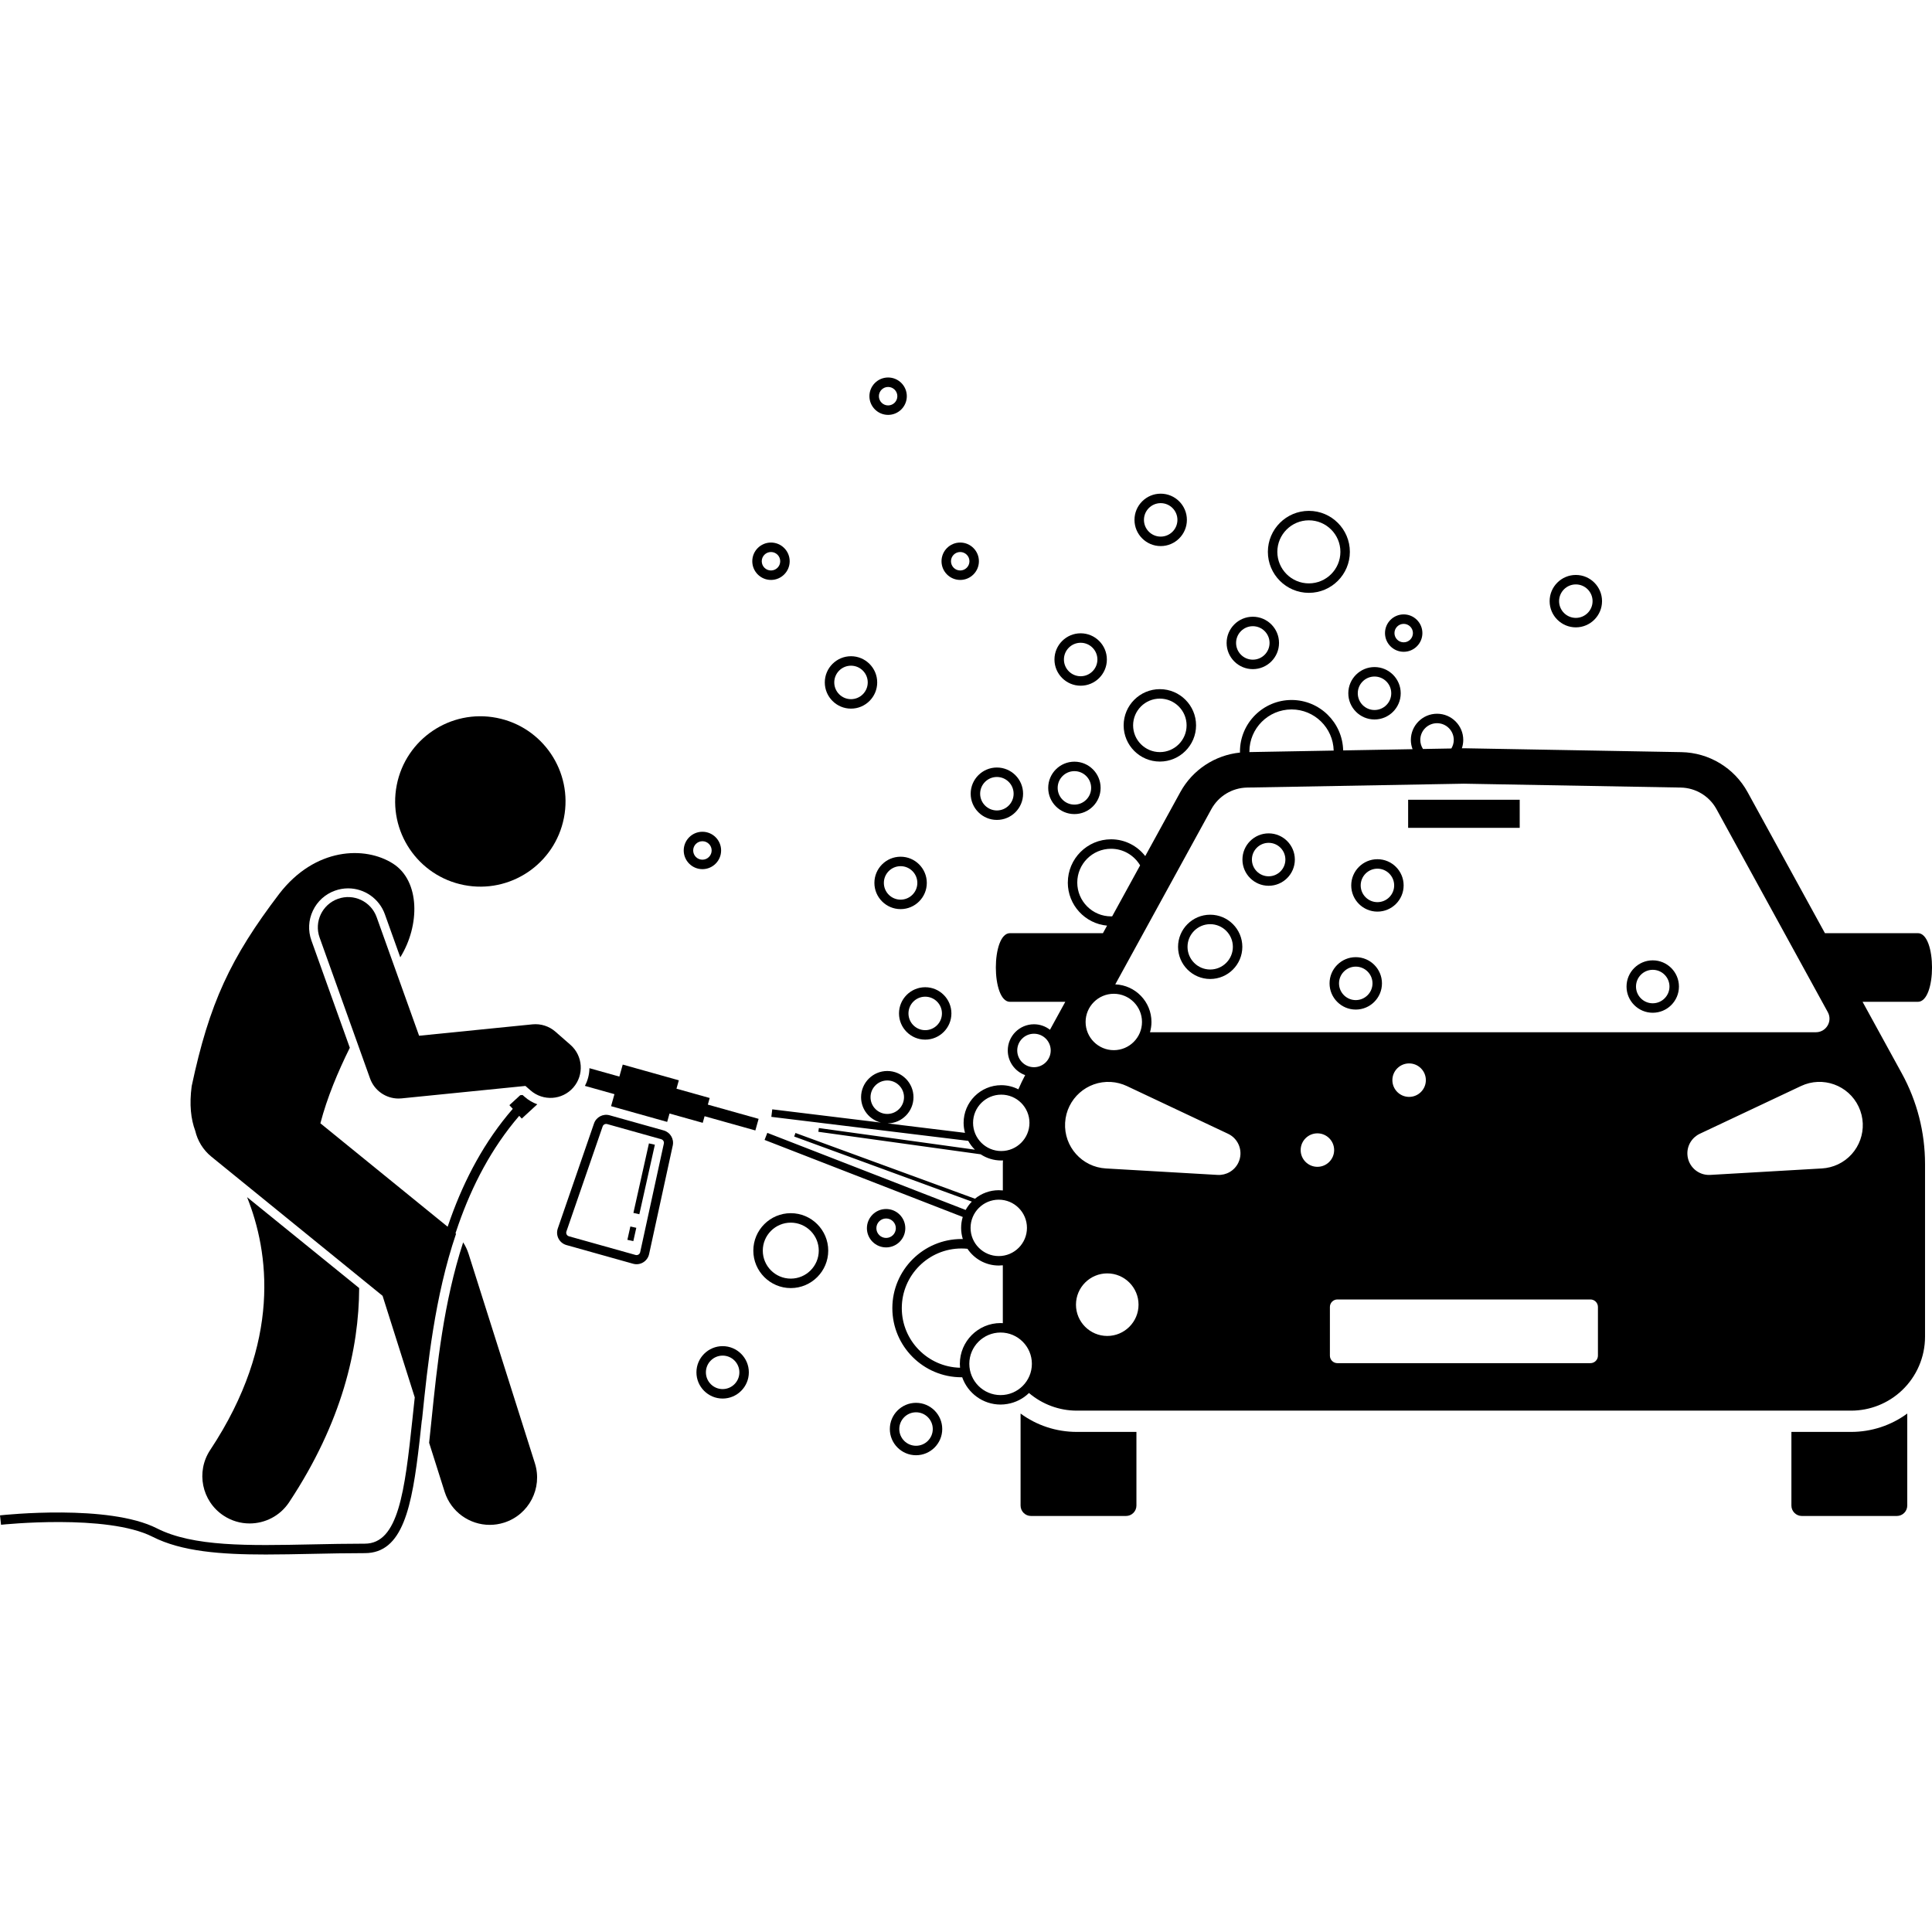 <svg xmlns="http://www.w3.org/2000/svg" id="Layer_1" height="512" viewBox="0 0 510.301 310.886" width="512"><g><path d="m234.579 9.876c2.723 0 4.939-2.215 4.939-4.938s-2.215-4.938-4.939-4.938c-2.723 0-4.938 2.215-4.938 4.938s2.215 4.938 4.938 4.938zm0-7.376c1.345 0 2.438 1.094 2.438 2.438s-1.094 2.438-2.438 2.438c-1.344 0-2.438-1.094-2.438-2.438s1.094-2.438 2.438-2.438z"></path><path d="m345.713 56.882c5.971 0 10.828-4.857 10.828-10.828s-4.857-10.828-10.828-10.828-10.828 4.857-10.828 10.828 4.857 10.828 10.828 10.828zm0-19.156c4.592 0 8.328 3.736 8.328 8.328s-3.736 8.328-8.328 8.328-8.328-3.736-8.328-8.328 3.736-8.328 8.328-8.328z"></path><path d="m282.041 133.407c0 5.945 4.564 10.839 10.371 11.375l-1.091 1.989h-24.547c-4.987 0-4.987 18.135 0 18.135h14.602l-4.046 7.378c-1.17-.906-2.633-1.451-4.225-1.451-3.816 0-6.921 3.104-6.921 6.921 0 2.999 1.921 5.551 4.594 6.51-.657 1.227-1.25 2.481-1.8 3.753-1.356-.695-2.888-1.094-4.513-1.094-5.485 0-9.947 4.462-9.947 9.947 0 .916.135 1.8.368 2.643l-20.476-2.497c3.792-.029 6.868-3.12 6.868-6.919 0-3.816-3.105-6.921-6.921-6.921s-6.921 3.105-6.921 6.921c0 3.238 2.238 5.956 5.247 6.708l-28.709-3.501-.242 1.985 52.005 6.341c.473.863 1.071 1.646 1.768 2.33l-41.219-5.716-.138.99 42.868 5.944c1.567 1.031 3.439 1.636 5.451 1.636.149 0 .294-.016.441-.022-.006.31-.029.619-.029.93v7.001c-.353-.038-.71-.06-1.073-.06-2.384 0-4.574.845-6.289 2.249l-47.41-17.369-.344.94 46.927 17.192c-.639.656-1.192 1.395-1.632 2.206l-52.387-20.366-.725 1.864 52.343 20.349c-.277.913-.429 1.88-.429 2.883 0 1.031.158 2.026.45 2.961-.12-.002-.236-.018-.357-.018-10.068 0-18.259 8.191-18.259 18.259s8.191 18.259 18.259 18.259c.064 0 .125-.009.189-.009 1.471 4.195 5.459 7.216 10.15 7.216.609 0 1.203-.063 1.785-.161 2.199-.369 4.173-1.4 5.707-2.89 3.52 2.988 7.983 4.657 12.623 4.657h102.262 102.262c4.997 0 9.803-1.915 13.43-5.351 3.893-3.688 6.098-8.814 6.098-14.176v-0-45.636c0-8.354-2.106-16.572-6.122-23.896l-10.377-18.923h14.604c4.987 0 4.987-18.135 0-18.135h-24.548l-20.427-37.249c-3.511-6.403-10.183-10.434-17.484-10.565l-57.435-1.026-.547.01c.234-.694.367-1.434.367-2.206 0-3.816-3.105-6.921-6.921-6.921s-6.921 3.105-6.921 6.921c0 .859.165 1.679.452 2.439l-18.332.327c-.17-7.373-6.208-13.32-13.621-13.32-7.519 0-13.637 6.117-13.637 13.637 0 .085.011.167.013.251-6.619.678-12.536 4.555-15.77 10.453l-9.262 16.889c-2.093-2.691-5.352-4.433-9.017-4.433-6.302 0-11.429 5.127-11.429 11.429zm-47.685 52.27c2.438 0 4.421 1.983 4.421 4.421s-1.983 4.421-4.421 4.421c-2.438 0-4.421-1.983-4.421-4.421s1.983-4.421 4.421-4.421zm66.785-56.813-7.38 13.457c-.098.003-.194.015-.292.015-4.923 0-8.929-4.005-8.929-8.929s4.005-8.929 8.929-8.929c3.263 0 6.114 1.765 7.672 4.385zm-6.952 48.811c-4.106 0-7.447-3.341-7.447-7.447s3.341-7.447 7.447-7.447 7.447 3.341 7.447 7.447-3.341 7.447-7.447 7.447zm-12.858 19.159c.364-6.308 5.774-11.125 12.081-10.76 1.495.087 2.941.476 4.219 1.075l26.741 12.613c2.852 1.345 4.075 4.747 2.729 7.599-1.024 2.169-3.239 3.393-5.495 3.265l-29.516-1.709c-6.308-.365-11.125-5.774-10.759-12.082zm62.215 7.231c0-2.438 1.983-4.421 4.421-4.421s4.421 1.983 4.421 4.421c0 2.438-1.983 4.421-4.421 4.421s-4.421-1.983-4.421-4.421zm-79.257 64.716c-4.556 0-8.263-3.707-8.263-8.263s3.707-8.263 8.263-8.263 8.263 3.707 8.263 8.263-3.707 8.263-8.263 8.263zm-10.339-38.725c.536 0 1.065.028 1.587.08 1.786 2.665 4.824 4.423 8.267 4.423.363 0 .72-.022 1.073-.06v15.285c-.196-.011-.389-.03-.587-.03-5.935 0-10.763 4.828-10.763 10.763 0 .35.02.696.052 1.037-8.517-.2-15.387-7.176-15.387-15.74 0-8.689 7.069-15.759 15.759-15.759zm2.406-5.443c0-4.106 3.341-7.447 7.447-7.447s7.447 3.341 7.447 7.447-3.341 7.447-7.447 7.447-7.447-3.341-7.447-7.447zm.661-27.743c0-4.106 3.341-7.447 7.447-7.447s7.447 3.341 7.447 7.447-3.341 7.447-7.447 7.447-7.447-3.341-7.447-7.447zm20.509-19.116c0 2.438-1.983 4.421-4.421 4.421-2.438 0-4.421-1.983-4.421-4.421 0-2.438 1.983-4.421 4.421-4.421 2.438 0 4.421 1.983 4.421 4.421zm23.197 67.144c0 4.556-3.707 8.263-8.263 8.263s-8.263-3.707-8.263-8.263 3.707-8.263 8.263-8.263 8.263 3.707 8.263 8.263zm121.34 13.465c0 1.094-.887 1.982-1.982 1.982h-66.831c-1.095 0-1.982-.887-1.982-1.982v-12.859c0-1.095.887-1.982 1.982-1.982h66.831c1.094 0 1.982.887 1.982 1.982zm-54.294-72.767c0-2.438 1.983-4.421 4.421-4.421s4.421 1.983 4.421 4.421c0 2.438-1.983 4.421-4.421 4.421s-4.421-1.983-4.421-4.421zm123.159 7.018c2.695 5.714.247 12.532-5.467 15.227-1.355.639-2.81.988-4.219 1.074l-29.516 1.709c-3.148.182-5.848-2.222-6.03-5.37-.139-2.394 1.223-4.529 3.265-5.494l26.741-12.613c5.714-2.695 12.531-.249 15.227 5.466zm-115.786-96.88c0-2.438 1.983-4.421 4.421-4.421s4.421 1.983 4.421 4.421c0 .827-.243 1.593-.639 2.256l-7.491.134c-.446-.69-.712-1.508-.712-2.389zm-45.131 3.208c-.001-.042-.006-.083-.006-.126 0-6.141 4.996-11.137 11.137-11.137 6.049 0 10.977 4.851 11.123 10.865zm-10.057 15.079c1.897-3.459 5.502-5.638 9.447-5.708l57.265-1.022 57.268 1.022c3.944.07 7.548 2.248 9.444 5.706l29.402 53.615c1.31 2.388-.418 5.306-3.142 5.306h-175.887c.246-.864.386-1.773.386-2.715 0-5.354-4.256-9.722-9.56-9.928z"></path><path d="m239.119 224.701c0-2.796-2.275-5.071-5.071-5.071s-5.071 2.275-5.071 5.071 2.275 5.071 5.071 5.071 5.071-2.275 5.071-5.071zm-5.071 2.571c-1.417 0-2.571-1.153-2.571-2.571s1.153-2.571 2.571-2.571 2.571 1.153 2.571 2.571-1.153 2.571-2.571 2.571z"></path><path d="m198.977 230.623c0 5.455 4.438 9.892 9.892 9.892s9.893-4.438 9.893-9.892-4.438-9.892-9.893-9.892-9.892 4.438-9.892 9.892zm2.5 0c0-4.076 3.316-7.392 7.392-7.392s7.393 3.316 7.393 7.392-3.316 7.392-7.393 7.392-7.392-3.316-7.392-7.392z"></path><path d="m306.354 101.446c5.273 0 9.563-4.29 9.563-9.563 0-5.273-4.29-9.563-9.563-9.563s-9.563 4.29-9.563 9.563c0 5.274 4.29 9.563 9.563 9.563zm0-16.627c3.895 0 7.064 3.168 7.064 7.063 0 3.895-3.168 7.064-7.064 7.064s-7.064-3.168-7.064-7.064c0-3.894 3.168-7.063 7.064-7.063z"></path><path d="m284.405 278.504c-5.389 0-10.552-1.707-14.839-4.85v.479 23.823c0 1.52 1.232 2.752 2.752 2.752h25.097c1.52 0 2.752-1.232 2.752-2.752v-19.068-.385h-15.763z"></path><path d="m488.928 278.504h-15.762v.385 19.068c0 1.52 1.232 2.752 2.752 2.752h25.097c1.52 0 2.752-1.232 2.752-2.752v-23.824-.479c-4.287 3.143-9.451 4.851-14.84 4.851z"></path><path d="m371.933 111.533h29.469v7.419h-29.469z"></path><path d="m161.019 194.874c-1.729-.485-3.537.463-4.122 2.16l-9.568 27.746c-.636 1.845.412 3.845 2.291 4.372l17.597 4.933c1.879.527 3.814-.637 4.23-2.544l6.249-28.677c.382-1.755-.669-3.504-2.399-3.989zm14.322 7.478-6.249 28.677c-.078.36-.317.551-.453.632-.135.082-.416.204-.771.104l-17.596-4.933c-.355-.1-.532-.35-.605-.49-.074-.14-.179-.427-.059-.776l9.568-27.747c.169-.491.694-.765 1.194-.625l14.277 4.002c.5.14.805.648.695 1.155z"></path><path d="m154.491 187.108 7.802 2.187-.889 3.172 14.817 4.154.621-2.214 8.771 2.459.489-1.746 13.412 3.76.859-3.066-13.412-3.76.489-1.746-8.771-2.459.621-2.214-14.817-4.154-.889 3.172-7.904-2.216c-.023 1.605-.422 3.206-1.199 4.67z"></path><path d="m165.107 225.468h3.612v1.607h-3.612z" transform="matrix(.218 -.976 .976 .218 -90.339 339.761)"></path><path d="m160.755 210.935h18.814v1.607h-18.814z" transform="matrix(.218 -.976 .976 .218 -73.616 331.573)"></path><path d="m55.519 283.281c-3.812 5.756-2.236 13.512 3.52 17.324 2.124 1.407 4.52 2.08 6.89 2.08 4.053 0 8.028-1.968 10.434-5.6 14.014-21.161 18.439-40.575 18.507-56.576l-29.613-24.012c5.747 14.348 9.24 38.129-9.737 66.784z"></path><path d="m113.981 275.303c-.214 2.089-.422 4.116-.635 6.081l4.099 12.943c1.688 5.326 6.609 8.729 11.914 8.729 1.25 0 2.522-.19 3.777-.587 6.581-2.084 10.227-9.11 8.143-15.691l-17.526-55.334c-.338-1.066-.821-2.071-1.421-3.001-5.173 15.897-6.861 32.3-8.352 46.859z"></path><path d="m122.553 134.063c12.197 2.386 24.014-5.565 26.4-17.762 2.386-12.194-5.564-24.015-17.761-26.401-12.195-2.386-24.016 5.567-26.401 17.762-2.386 12.197 5.567 24.016 17.762 26.401z"></path><path d="m99.484 142.541c-1.49-4.161-6.071-6.326-10.229-4.835-4.16 1.489-6.325 6.068-4.836 10.228l13.321 37.211c1.147 3.205 4.181 5.304 7.528 5.304.266 0 .534-.014.804-.041l32.71-3.286 1.35 1.181c3.324 2.909 8.379 2.574 11.289-.752 2.909-3.325 2.572-8.379-.752-11.289l-3.963-3.468c-1.667-1.458-3.856-2.161-6.068-1.94l-29.941 3.008z"></path><path d="m40.303 306.205c7.668 3.893 17.96 4.681 29.901 4.681 3.916 0 8.009-.085 12.245-.172 4.5-.093 9.152-.19 13.907-.19 10.033 0 12.466-12.031 14.454-29.532.208-1.831.412-3.722.618-5.665l.029.091c.013-.124.025-.244.038-.369 1.474-14.392 3.311-32.227 8.964-48.877-.049-.046-.098-.091-.148-.136.258-.786.526-1.569.8-2.35 3.607-10.261 8.686-20.131 16.034-28.667l.67.728 4.1-3.776c-1.2-.432-2.321-1.081-3.296-1.935l-.599-.524-.617.062-2.853 2.628.891.967c-7.483 8.625-12.689 18.539-16.397 28.837-.276.767-.548 1.536-.808 2.307l-33.614-27.324.004-.002c1.769-6.766 4.595-13.526 7.771-19.949l-10.141-28.327c-.928-2.59-.791-5.387.385-7.874 1.177-2.487 3.251-4.368 5.841-5.295 1.12-.401 2.289-.606 3.472-.606 4.337 0 8.234 2.745 9.697 6.831l4.075 11.383c5.25-8.461 5.223-20.171-1.899-24.733-7.41-4.744-20.617-4.307-30.068 7.958-12.895 16.94-18.479 28.916-23.128 50.793-.652 4.858-.216 8.714.94 11.815.611 2.594 2.04 5.016 4.268 6.827l4.606 3.744 40.606 33.008 8.497 26.826c-.155 1.43-.304 2.838-.45 4.214-.053.499-.105.992-.157 1.484-2.039 19.209-3.714 32.939-12.583 32.939-4.78 0-9.446.097-13.959.19-16.818.347-31.338.649-40.962-4.238-12.723-6.46-40.268-3.557-41.435-3.43l.27 2.485c.278-.03 27.972-2.95 40.033 3.175z"></path><path d="m319.649 158.873c4.681 0 8.489-3.808 8.489-8.489s-3.808-8.488-8.489-8.488-8.488 3.808-8.488 8.488 3.808 8.489 8.488 8.489zm0-14.477c3.302 0 5.989 2.687 5.989 5.988 0 3.302-2.687 5.989-5.989 5.989-3.302 0-5.988-2.687-5.988-5.989 0-3.302 2.687-5.988 5.988-5.988z"></path><path d="m244.375 174.891c3.816 0 6.921-3.105 6.921-6.921s-3.105-6.921-6.921-6.921-6.921 3.105-6.921 6.921 3.105 6.921 6.921 6.921zm4.421-6.921c0 2.438-1.983 4.421-4.421 4.421s-4.421-1.983-4.421-4.421 1.983-4.421 4.421-4.421 4.421 1.983 4.421 4.421z"></path><path d="m235.032 277.744c0 3.816 3.105 6.921 6.921 6.921s6.921-3.105 6.921-6.921-3.104-6.921-6.921-6.921-6.921 3.104-6.921 6.921zm6.921 4.421c-2.438 0-4.421-1.983-4.421-4.421 0-2.438 1.983-4.421 4.421-4.421 2.438 0 4.421 1.983 4.421 4.421 0 2.438-1.983 4.421-4.421 4.421z"></path><path d="m183.95 262.772c0 3.816 3.104 6.921 6.921 6.921s6.921-3.104 6.921-6.921-3.105-6.921-6.921-6.921-6.921 3.105-6.921 6.921zm2.5 0c0-2.438 1.983-4.421 4.421-4.421 2.438 0 4.421 1.983 4.421 4.421 0 2.438-1.983 4.421-4.421 4.421-2.438 0-4.421-1.983-4.421-4.421z"></path><path d="m203.64 53.472c2.723 0 4.938-2.215 4.938-4.938s-2.215-4.938-4.938-4.938c-2.723 0-4.939 2.215-4.939 4.938s2.215 4.938 4.939 4.938zm0-7.376c1.344 0 2.438 1.094 2.438 2.438s-1.094 2.438-2.438 2.438c-1.345 0-2.438-1.094-2.438-2.438s1.094-2.438 2.438-2.438z"></path><path d="m253.622 53.472c2.723 0 4.938-2.215 4.938-4.938s-2.215-4.938-4.938-4.938-4.938 2.215-4.938 4.938 2.215 4.938 4.938 4.938zm0-7.376c1.344 0 2.438 1.094 2.438 2.438s-1.094 2.438-2.438 2.438-2.438-1.094-2.438-2.438 1.094-2.438 2.438-2.438z"></path><path d="m370.759 72.451c2.723 0 4.938-2.215 4.938-4.938 0-2.723-2.215-4.939-4.938-4.939s-4.938 2.215-4.938 4.939c0 2.723 2.215 4.938 4.938 4.938zm0-7.377c1.344 0 2.438 1.094 2.438 2.438 0 1.344-1.094 2.438-2.438 2.438s-2.438-1.094-2.438-2.438c0-1.345 1.094-2.438 2.438-2.438z"></path><path d="m185.53 129.863c2.723 0 4.938-2.215 4.938-4.938s-2.215-4.938-4.938-4.938-4.938 2.215-4.938 4.938 2.215 4.938 4.938 4.938zm0-7.376c1.344 0 2.438 1.094 2.438 2.438s-1.094 2.438-2.438 2.438-2.438-1.094-2.438-2.438 1.094-2.438 2.438-2.438z"></path><path d="m256.387 109.938c0 3.816 3.105 6.921 6.921 6.921s6.921-3.105 6.921-6.921-3.105-6.921-6.921-6.921-6.921 3.104-6.921 6.921zm6.921-4.421c2.438 0 4.421 1.983 4.421 4.421 0 2.438-1.983 4.421-4.421 4.421s-4.421-1.983-4.421-4.421c0-2.438 1.983-4.421 4.421-4.421z"></path><path d="m306.574 44.529c3.816 0 6.921-3.105 6.921-6.921s-3.105-6.921-6.921-6.921-6.921 3.105-6.921 6.921 3.105 6.921 6.921 6.921zm0-11.343c2.438 0 4.421 1.983 4.421 4.421s-1.983 4.421-4.421 4.421-4.421-1.983-4.421-4.421 1.983-4.421 4.421-4.421z"></path><path d="m363.051 90.327c3.816 0 6.921-3.105 6.921-6.921s-3.105-6.921-6.921-6.921-6.921 3.104-6.921 6.921 3.105 6.921 6.921 6.921zm0-11.342c2.438 0 4.421 1.983 4.421 4.421 0 2.438-1.983 4.421-4.421 4.421s-4.421-1.983-4.421-4.421c0-2.438 1.983-4.421 4.421-4.421z"></path><path d="m283.785 115.317c3.816 0 6.921-3.104 6.921-6.921s-3.105-6.921-6.921-6.921-6.921 3.105-6.921 6.921 3.105 6.921 6.921 6.921zm0-11.342c2.438 0 4.421 1.983 4.421 4.421 0 2.438-1.983 4.421-4.421 4.421s-4.421-1.983-4.421-4.421c0-2.438 1.983-4.421 4.421-4.421z"></path><path d="m230.956 133.497c0 3.816 3.105 6.921 6.921 6.921s6.921-3.105 6.921-6.921-3.105-6.921-6.921-6.921-6.921 3.104-6.921 6.921zm6.921 4.421c-2.438 0-4.421-1.983-4.421-4.421 0-2.438 1.983-4.421 4.421-4.421s4.421 1.983 4.421 4.421c-0 2.438-1.984 4.421-4.421 4.421z"></path><path d="m285.437 81.409c3.816 0 6.921-3.104 6.921-6.921s-3.105-6.921-6.921-6.921-6.921 3.105-6.921 6.921 3.105 6.921 6.921 6.921zm0-11.342c2.438 0 4.421 1.983 4.421 4.421 0 2.438-1.983 4.421-4.421 4.421s-4.421-1.983-4.421-4.421c0-2.438 1.983-4.421 4.421-4.421z"></path><path d="m224.776 87.464c3.816 0 6.921-3.105 6.921-6.921s-3.105-6.921-6.921-6.921-6.921 3.104-6.921 6.921 3.104 6.921 6.921 6.921zm0-11.342c2.438 0 4.421 1.983 4.421 4.421 0 2.438-1.983 4.421-4.421 4.421-2.438 0-4.421-1.983-4.421-4.421 0-2.438 1.983-4.421 4.421-4.421z"></path><path d="m416.226 65.997c3.816 0 6.921-3.105 6.921-6.921s-3.105-6.921-6.921-6.921-6.921 3.105-6.921 6.921 3.105 6.921 6.921 6.921zm0-11.343c2.438 0 4.421 1.983 4.421 4.421s-1.983 4.421-4.421 4.421-4.421-1.983-4.421-4.421 1.983-4.421 4.421-4.421z"></path><path d="m330.908 77.032c3.816 0 6.921-3.105 6.921-6.921s-3.104-6.921-6.921-6.921-6.921 3.105-6.921 6.921 3.105 6.921 6.921 6.921zm4.421-6.921c0 2.438-1.983 4.421-4.421 4.421-2.438 0-4.421-1.983-4.421-4.421s1.983-4.421 4.421-4.421c2.438 0 4.421 1.984 4.421 4.421z"></path><path d="m358.097 166.951c3.816 0 6.921-3.105 6.921-6.921s-3.105-6.921-6.921-6.921-6.921 3.105-6.921 6.921 3.105 6.921 6.921 6.921zm0-11.343c2.438 0 4.421 1.983 4.421 4.421s-1.983 4.421-4.421 4.421-4.421-1.983-4.421-4.421 1.983-4.421 4.421-4.421z"></path><path d="m363.822 141.079c3.816 0 6.921-3.105 6.921-6.921s-3.105-6.921-6.921-6.921-6.921 3.105-6.921 6.921 3.104 6.921 6.921 6.921zm0-11.343c2.438 0 4.421 1.983 4.421 4.421s-1.983 4.421-4.421 4.421c-2.438 0-4.421-1.983-4.421-4.421s1.983-4.421 4.421-4.421z"></path><path d="m335.088 134.253c3.816 0 6.921-3.105 6.921-6.921s-3.105-6.921-6.921-6.921-6.921 3.105-6.921 6.921 3.105 6.921 6.921 6.921zm0-11.343c2.438 0 4.421 1.983 4.421 4.421s-1.983 4.421-4.421 4.421-4.421-1.983-4.421-4.421 1.983-4.421 4.421-4.421z"></path><path d="m436.539 167.792c3.816 0 6.921-3.105 6.921-6.921s-3.105-6.921-6.921-6.921-6.921 3.104-6.921 6.921 3.105 6.921 6.921 6.921zm0-11.342c2.438 0 4.421 1.983 4.421 4.421 0 2.438-1.983 4.421-4.421 4.421s-4.421-1.983-4.421-4.421c0-2.438 1.983-4.421 4.421-4.421z"></path></g></svg>